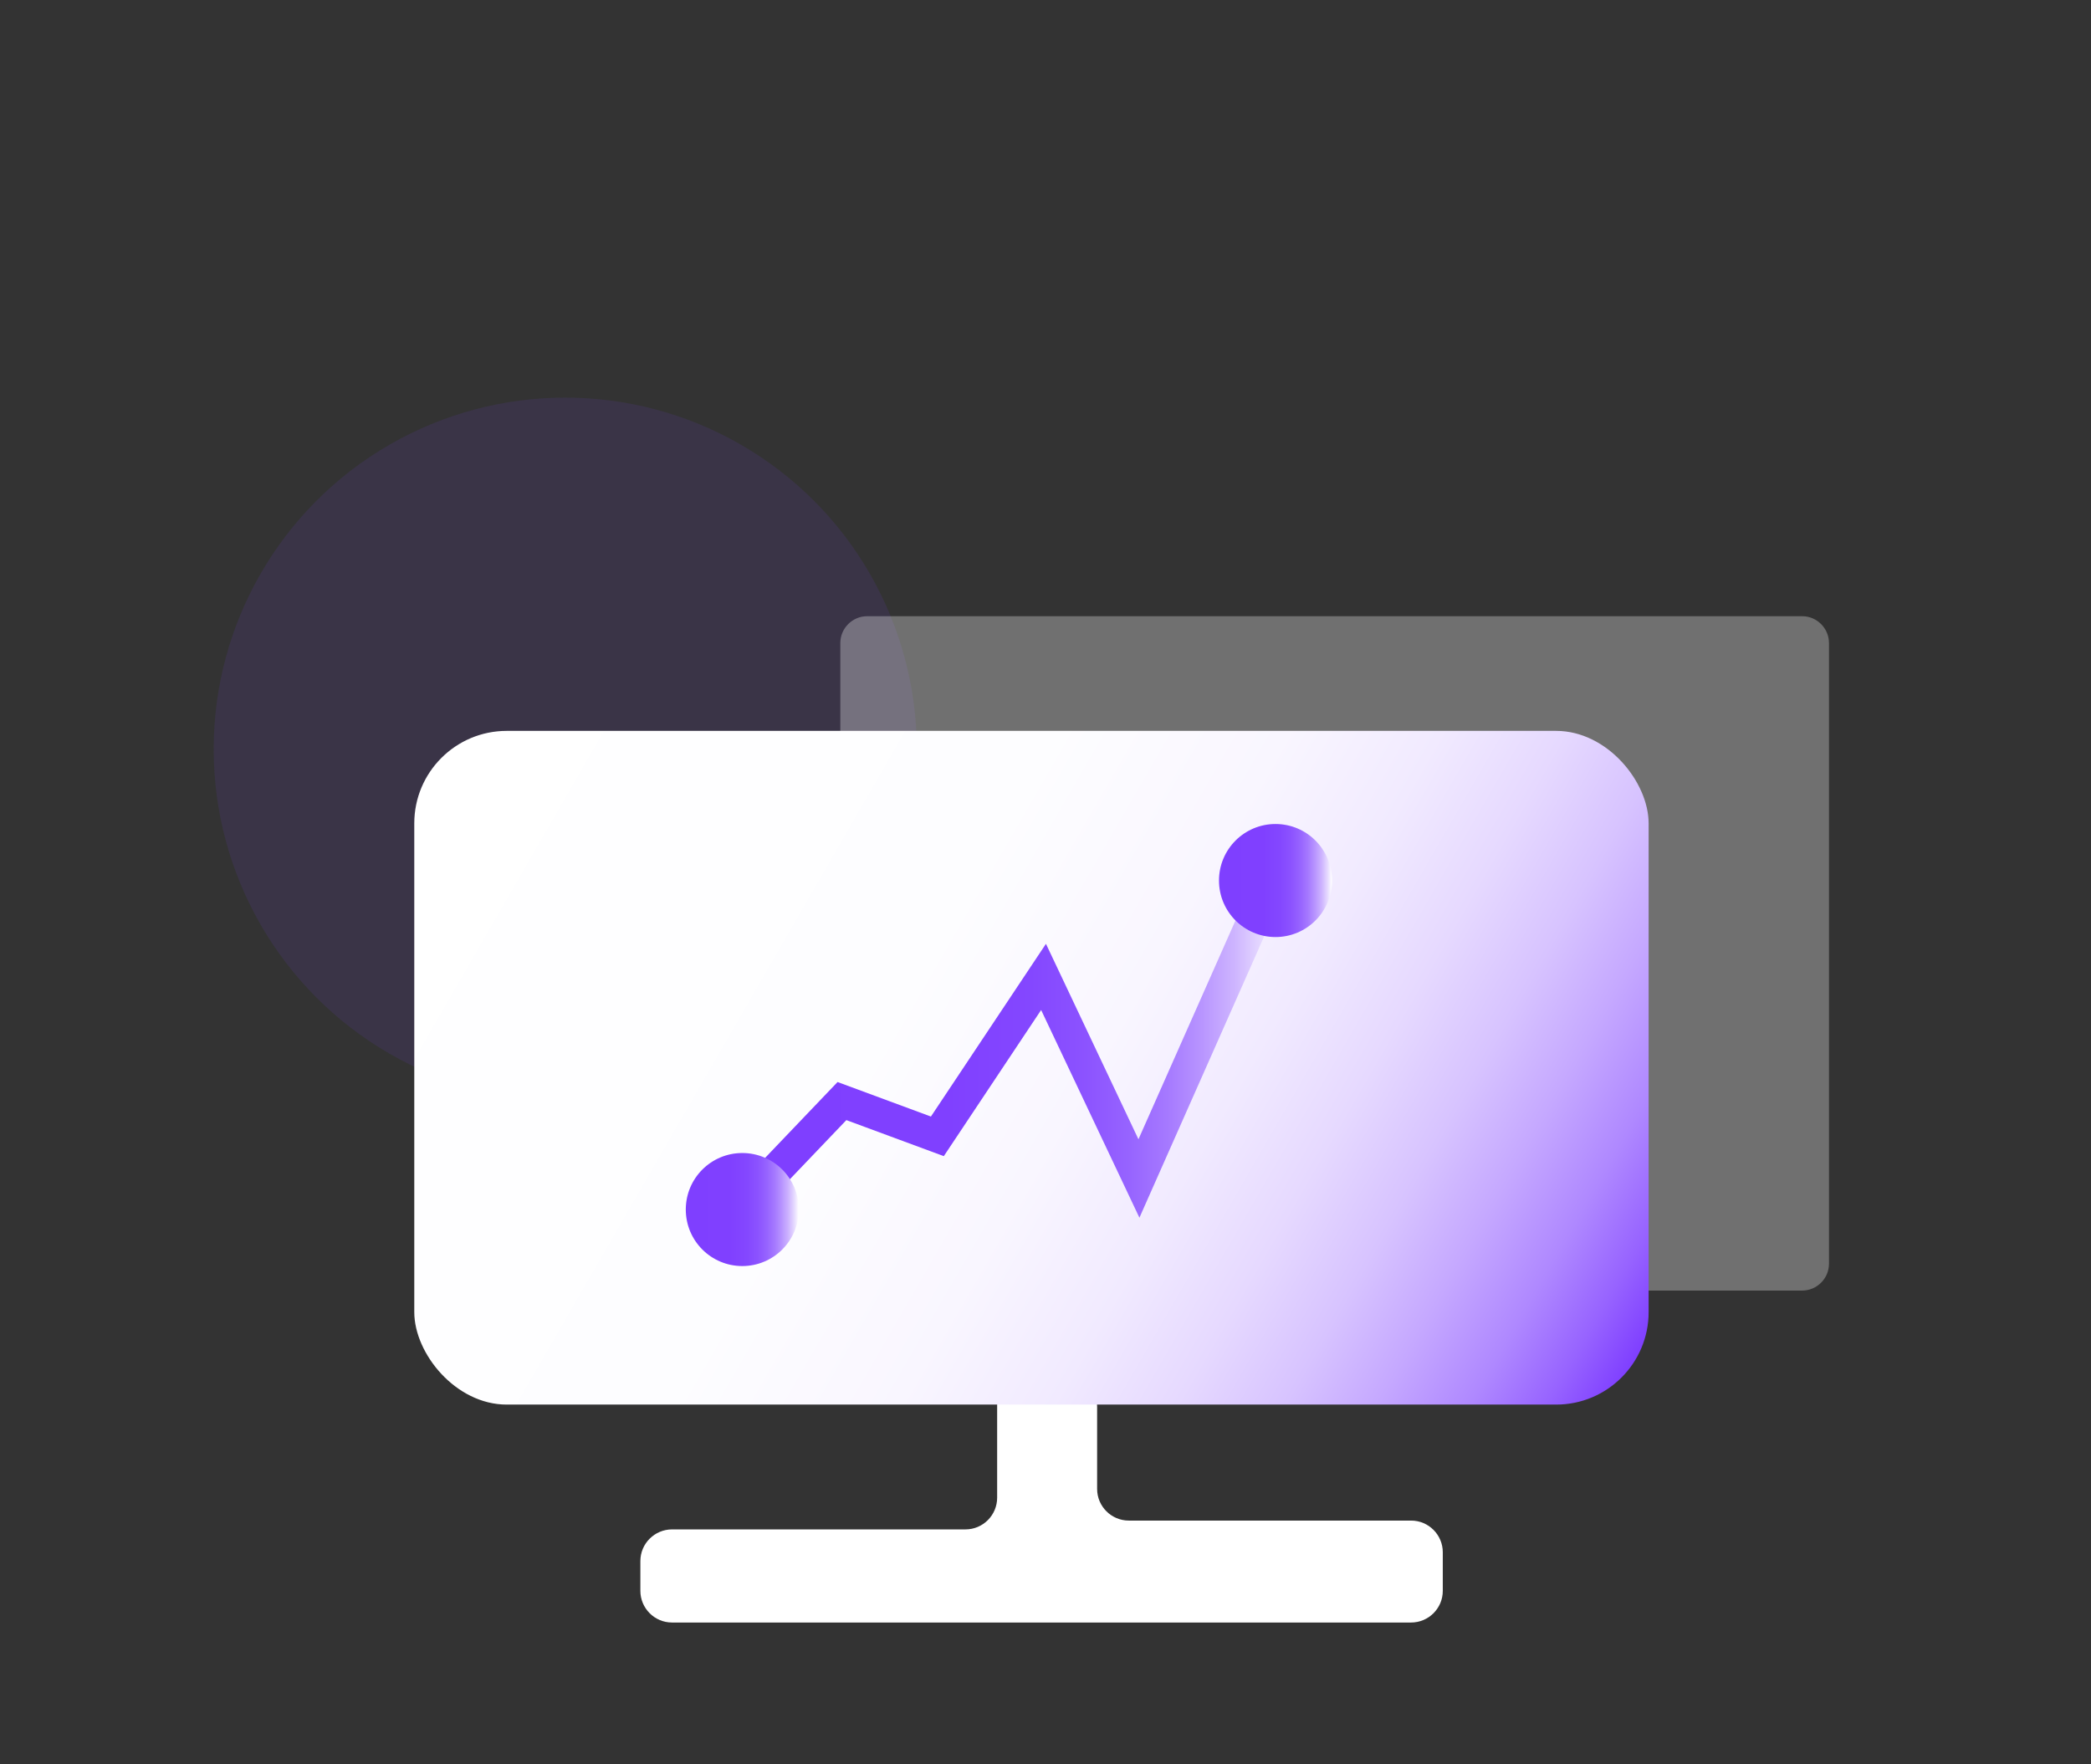 <?xml version="1.0" encoding="UTF-8"?><svg id="_图层_1" xmlns="http://www.w3.org/2000/svg" xmlns:xlink="http://www.w3.org/1999/xlink" viewBox="0 0 64 54"><rect x="0" y="0" width="64" height="54" fill="#333333" stroke="none"/><defs><style>.cls-1{fill:#7f3fff;opacity:.1;}.cls-2,.cls-3{fill:#fff;}.cls-4{fill:url(#_未命名的渐变_5);}.cls-5{fill:url(#_未命名的渐变_12-3);}.cls-6{fill:url(#_未命名的渐变_12-2);}.cls-3{opacity:.3;}.cls-7{fill:none;stroke:url(#_未命名的渐变_12);stroke-miterlimit:10;}</style><linearGradient id="_未命名的渐变_5" x1="13.83" y1="22.44" x2="49.3" y2="42.92" gradientUnits="userSpaceOnUse"><stop offset="0" stop-color="#fff"/><stop offset=".39" stop-color="#fdfdff"/><stop offset=".54" stop-color="#f9f6ff"/><stop offset=".64" stop-color="#f1eaff"/><stop offset=".72" stop-color="#e6d9ff"/><stop offset=".79" stop-color="#d7c3ff"/><stop offset=".85" stop-color="#c5a8ff"/><stop offset=".91" stop-color="#af88ff"/><stop offset=".96" stop-color="#9763ff"/><stop offset="1" stop-color="#7f3fff"/></linearGradient><linearGradient id="_未命名的渐变_12" x1="22.42" y1="32.06" x2="39.32" y2="32.06" gradientUnits="userSpaceOnUse"><stop offset="0" stop-color="#7f3fff"/><stop offset=".39" stop-color="#8040ff"/><stop offset=".54" stop-color="#8447ff"/><stop offset=".64" stop-color="#8c53ff"/><stop offset=".72" stop-color="#9764ff"/><stop offset=".79" stop-color="#a67aff"/><stop offset=".85" stop-color="#b895ff"/><stop offset=".91" stop-color="#ceb5ff"/><stop offset=".96" stop-color="#e6daff"/><stop offset="1" stop-color="#fff"/></linearGradient><linearGradient id="_未命名的渐变_12-2" x1="37.31" y1="26.95" x2="40.77" y2="26.95" xlink:href="#_未命名的渐变_12"/><linearGradient id="_未命名的渐变_12-3" x1="20.99" y1="37.02" x2="24.45" y2="37.02" xlink:href="#_未命名的渐变_12"/></defs><circle class="cls-1" cx="17.3" cy="22.93" r="10.76"/><path class="cls-3" d="M25.72,22.99v-3.31c0-.45,.37-.82,.82-.82h28.62c.45,0,.82,.37,.82,.82v19c0,.45-.37,.82-.82,.82h-9.64"/><path class="cls-2" d="M30.52,43.01v2.83c0,.53-.43,.97-.97,.97h-8.98c-.53,0-.97,.43-.97,.97v.91c0,.53,.43,.97,.97,.97h22.62c.53,0,.97-.43,.97-.97v-1.18c0-.53-.43-.97-.97-.97h-8.64c-.53,0-.97-.43-.97-.97v-2.51c0-.52-.41-.94-.93-.97l-1.12-.05c-.55-.02-1.01,.42-1.01,.97Z"/><rect class="cls-4" x="12.68" y="22.37" width="37.78" height="20.62" rx="2.83" ry="2.83"/><polyline class="cls-7" points="22.79 36.82 25.77 33.7 28.69 34.78 31.94 29.9 34.86 36.07 38.86 27.05"/><circle class="cls-6" cx="39.04" cy="26.95" r="1.73"/><circle class="cls-5" cx="22.72" cy="37.02" r="1.73"/></svg>